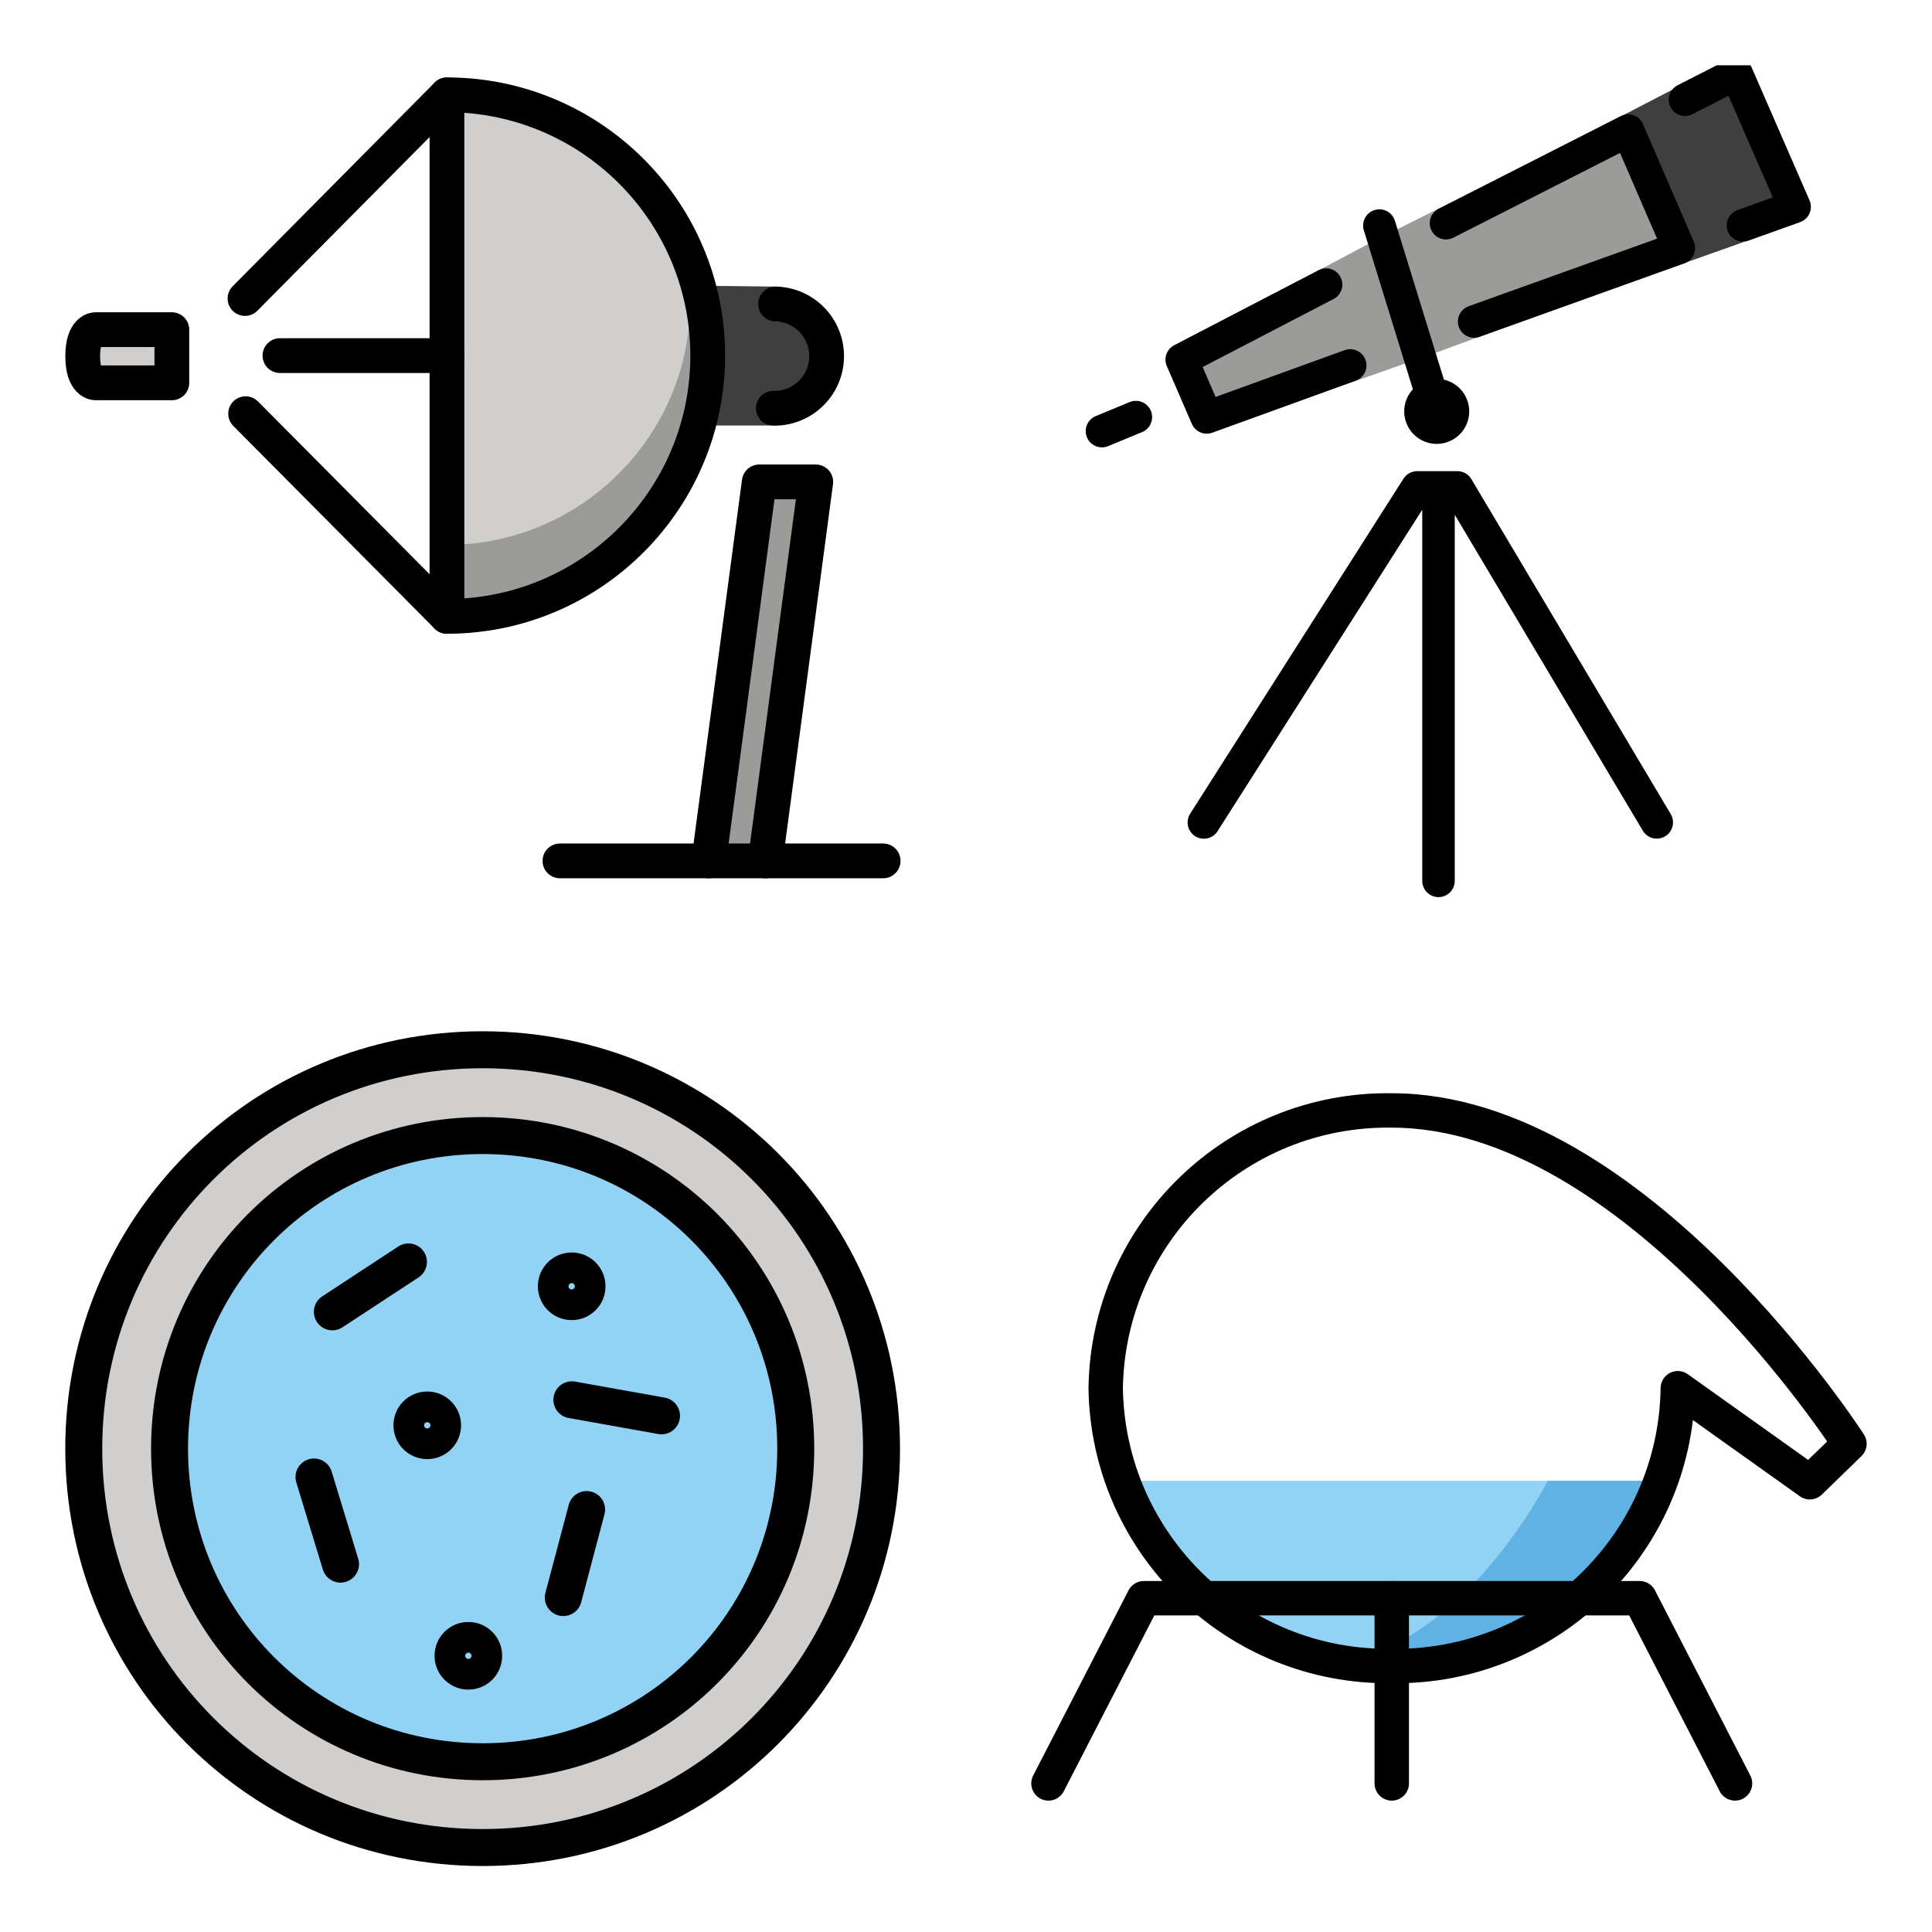 <svg xmlns="http://www.w3.org/2000/svg" xmlns:xlink="http://www.w3.org/1999/xlink" width="148" height="148"><style><![CDATA[.B{stroke-linecap:round}.C{stroke-linejoin:round}.D{fill-rule:nonzero}.E{stroke:none}.F{stroke-width:4.167}.G{overflow:visible}.H{fill:#d0cfce}.I{fill:#9b9b9a}.J{stroke-miterlimit:10}]]></style><g fill="#fff" fill-rule="evenodd" stroke="#000"><svg width="64" height="64" x="5" y="5" viewBox="0 0 100.125 95.125"><use xlink:href="#A" x="1.042" y="1.042" class="B C"/><symbol id="A" class="G"><g class="E"><g class="D"><path d="M1.212 34.516l10.958-.004v-7.104H1.212c-.09.683-.183 1.808-.183 3.552s.094 2.871.183 3.554zM.09 33.198L0 33.2h.181l-.09-.002z" class="H"/><path d="M83.679 91.809l5.219-45.421h-6.771l-6.048 45.421z" class="I"/></g><g class="D H"><path d="M73.673 28.01a29.26 29.26 0 0 1 .196 3.242c-.005-1.083-.071-2.166-.196-3.242z"/><path d="M76.079 28.01c-.854-7.698-5.208-16.056-12.104-21.354C58.44 2.406 50.948.444 44.698 0l.563 56.25c.521 1.354-.698 5.048 1.365 5.515 4.204.952 13.242-2.708 16.825-5.515 3.721-2.892 8.092-7.333 10.317-13.192 1.908-5.029 1.908-11.431 2.313-15.048z"/></g><path d="M46.783 53.862l-2.625.225.542 8.413c4.723-.333 17.563-5.344 21.346-8.429 6.181-5.042 9.906-12.246 9.906-22.821 0-1.098 0-3.642-2.277-3.242-1.542 13.879-12.854 24.854-26.888 25.854z" class="D I"/><g fill="#3f3f3f" class="D"><path d="M84.11 22.983l-7.177-.083c-1.042.396-.646 6.875-.983 8.354-1.008 4.442-.354 6.825.975 8.379h6.45l.008-.075c-.952-.208 7.494-2.546 6.817-9.09s-7.3-7.442-6.092-7.483z"/><path d="M84.188 22.987v-.002h-.025z"/></g></g><g fill="none" class="B C F"><path d="M44.7 62.502c17.258 0 31.25-13.992 31.25-31.25S61.958.002 44.7.002v62.5zm39.384-37.437a6.25 6.25 0 1 1-.265 12.498"/><path d="M11.729 34.517H2.59s-1.542.046-1.542-3.187 1.542-3.187 1.542-3.187h9.14v6.375zm12.955-3.265h20.015m-24.202-6.84L44.698.004M20.573 38.212l24.125 24.292m13.544 29.304h38.733"/><path d="M76.079 91.809l6.05-45.421H88.9l-6.05 45.421"/></g></symbol></svg><svg width="64" height="64" x="79" y="5" viewBox="0 0 93.167 107.125"><use xlink:href="#B" x="2.083" y="1.042" class="B C"/><symbol id="B" class="G"><g class="D E"><path d="M74.837 24.263l7.804-2.771c-.146.033-.298.077-.446.077-.833 0 6.192-5.45 6.192-5.45L81.367 0 73.15 2.083l-6.548 3.396c.494-.223 1 2.204 1.229 2.733l5.156 13.379c.229.527 2.313 2.479 1.854 2.692z" fill="#3f3f3f"/><g class="I"><path d="M40.306 36.748l7.975-2.948c-.129.035 25.844-12.104 25.844-12.104l-6.667-14.36-24.287 10.042 3.5-1.781-10.888 5.429 4.525 15.744z"/><path d="M10.233 36.3l3.667 8.192 18.646-5.09-2.383.863 11.256-3.958-5.083-15.6-8.381 4.454c.494-.208-17.719 11.119-17.719 11.119z"/></g></g><g fill="none" class="B C F"><path d="M13.067 96.048l27.354-42.962h5.156L71.14 96.037M43.154 54.544v48.992M0 45.867l4.35-1.798M74.76 3.377L81.365.002l7.454 17.108-6.625 2.375"/><path d="M35.571 19.51l7.354 23.827"/></g><path d="M38.76 43.338a4.16 4.16 0 1 1 8.333 0 4.16 4.16 0 1 1-8.333 0z" fill="#000" class="D E"/><path d="M31.833 37.445l-18.396 6.667-3.208-7.413 18.515-9.621m15.369-7.869L67.46 7.335l6.515 15.063-26.25 9.417" fill="none" class="B C F J"/></symbol></svg><svg width="64" height="64" x="5" y="79" viewBox="0 0 94.167 94.167"><use xlink:href="#C" x="2.083" y="2.083" class="B C"/><symbol id="C" class="G"><g class="D E"><use xlink:href="#D" class="H"/><use xlink:href="#E" fill="#92d3f5"/></g><g fill="none" stroke-linejoin="miter" class="B F"><use xlink:href="#E"/><use xlink:href="#D"/><path d="M28.021 29.54l8.575-5.625m-7.654 34.063l-2.992-9.821m39.171-6.896l-10.104-1.806m-.967 22.292l2.629-9.923" class="J"/><use xlink:href="#F"/><use xlink:href="#F" x="16.279" y="-15.669"/><use xlink:href="#F" x="4.633" y="25.977"/></g></symbol><defs><path id="D" d="M0 44.96C0 20.052 20.052 0 44.96 0s44.96 20.052 44.96 44.96-20.052 44.96-44.96 44.96S0 69.869 0 44.96z"/><path id="E" d="M9.671 44.961c0-19.55 15.739-35.29 35.29-35.29s35.29 15.739 35.29 35.29-15.739 35.29-35.29 35.29-35.29-15.739-35.29-35.29z"/><path id="F" d="M36.99 42.331c0-.957.77-1.727 1.727-1.727s1.727.77 1.727 1.727-.77 1.727-1.727 1.727-1.727-.77-1.727-1.727z"/></defs></svg><svg width="64" height="64" x="79" y="79" viewBox="0 0 101.167 86.167"><use xlink:href="#G" x="2.083" y="2.083" class="B C"/><symbol id="G" class="G"><g class="D E"><path d="M10.942 44.854c4.808 11.212 17.333 22.425 30.625 22.425s24.817-11.76 30.625-22.425z" fill="#92d3f5"/><path d="M60.475 44.854c-5.125 9.408-14.527 20.654-25.833 22.121a35.84 35.84 0 0 0 4.619.304c13.292 0 29.438-11.76 35.244-22.425z" fill="#61b2e4"/></g><g fill="none" class="B C F"><path d="M76.208 33.641l15.985 11.386 4.798-4.658S71.075.004 41.569.004C22.716-.269 7.21 14.789 6.929 33.641c.281 18.852 15.787 33.91 34.64 33.637 18.853.272 34.359-14.785 34.64-33.637"/><path d="M0 81.495L11.548 59.07H71.59l11.546 22.425"/><path d="M41.569 59.07v22.425"/></g></symbol></svg></g></svg>